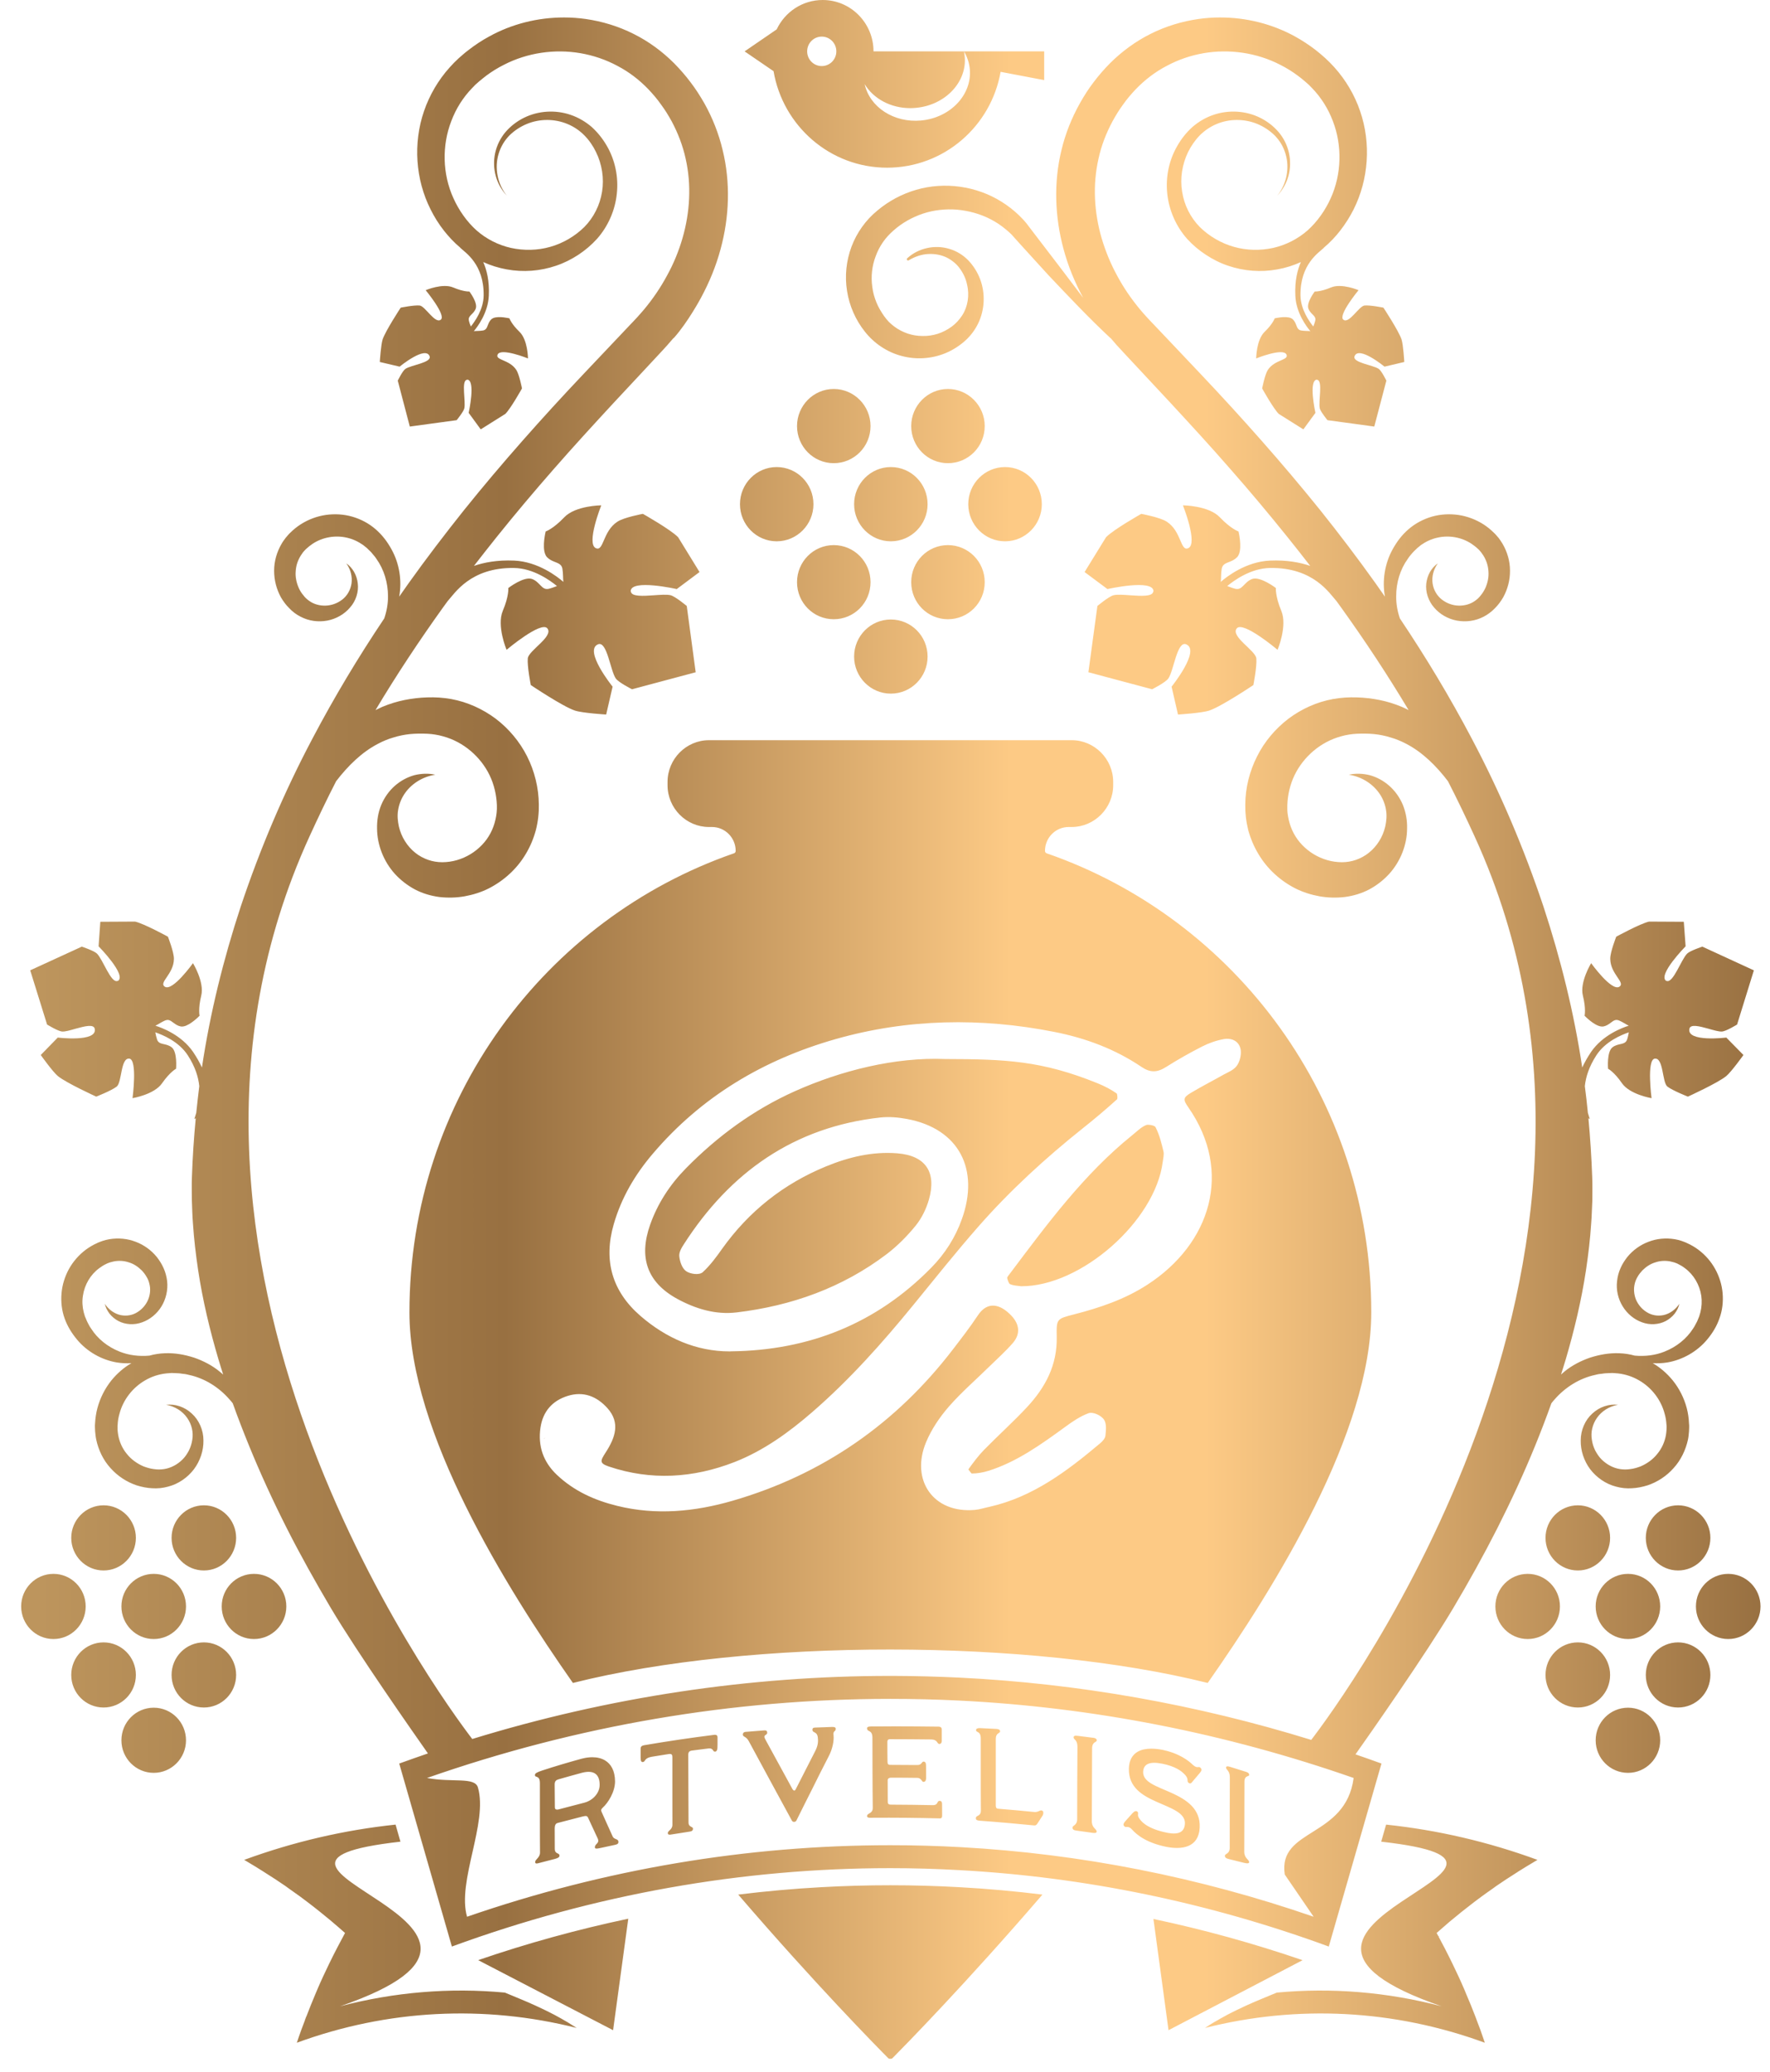 <?xml version="1.0" encoding="UTF-8"?> <svg xmlns="http://www.w3.org/2000/svg" width="47" height="55" viewBox="0 0 47 55" fill="none"><path d="M20.624 0.78L19.772 1.364L20.541 1.89C20.788 3.344 22.043 4.452 23.556 4.452C25.063 4.452 26.315 3.355 26.57 1.907L27.727 2.127V1.364H26.617H25.596C25.681 1.504 25.736 1.663 25.752 1.834C25.815 2.515 25.236 3.126 24.46 3.199C23.735 3.267 23.093 2.843 22.96 2.234C23.191 2.618 23.649 2.871 24.171 2.871C24.221 2.871 24.272 2.868 24.326 2.863C25.102 2.79 25.681 2.179 25.617 1.498C25.613 1.451 25.605 1.407 25.596 1.364H23.195C23.195 0.611 22.591 0 21.846 0C21.305 0 20.841 0.32 20.624 0.78ZM21.433 1.364C21.433 1.148 21.605 0.972 21.82 0.972C22.035 0.972 22.208 1.148 22.208 1.364C22.208 1.579 22.035 1.754 21.82 1.754C21.605 1.754 21.433 1.579 21.433 1.364ZM32.384 0.464C32.197 0.464 32.011 0.478 31.826 0.504C31.386 0.567 30.953 0.698 30.553 0.899C30.154 1.098 29.788 1.367 29.47 1.684C29.311 1.846 29.168 2.011 29.036 2.187C28.901 2.362 28.783 2.55 28.675 2.742C28.459 3.128 28.29 3.547 28.187 3.98C27.974 4.847 28.011 5.763 28.24 6.61C28.361 7.063 28.54 7.496 28.762 7.907L28.137 7.082L27.433 6.162L27.258 5.932C27.198 5.856 27.125 5.783 27.058 5.716C26.915 5.579 26.76 5.458 26.592 5.354C25.927 4.938 25.085 4.819 24.329 5.039C23.952 5.148 23.599 5.336 23.297 5.59C22.991 5.84 22.751 6.175 22.611 6.548C22.471 6.922 22.428 7.331 22.492 7.724C22.553 8.119 22.719 8.495 22.965 8.804C23.211 9.118 23.559 9.351 23.944 9.451C24.327 9.554 24.743 9.527 25.11 9.374C25.292 9.298 25.462 9.191 25.612 9.06C25.762 8.93 25.887 8.767 25.974 8.586C26.149 8.224 26.168 7.791 26.027 7.415C25.957 7.228 25.848 7.055 25.711 6.911C25.57 6.767 25.393 6.66 25.203 6.606C24.822 6.49 24.384 6.587 24.091 6.856C24.079 6.867 24.075 6.886 24.084 6.9C24.093 6.916 24.115 6.92 24.131 6.911L24.135 6.908C24.297 6.811 24.474 6.752 24.647 6.744C24.82 6.734 24.989 6.766 25.135 6.835C25.277 6.907 25.4 7.006 25.488 7.13C25.579 7.255 25.647 7.399 25.677 7.547C25.75 7.838 25.698 8.146 25.548 8.376C25.472 8.49 25.384 8.588 25.276 8.668C25.159 8.754 25.034 8.819 24.901 8.862C24.77 8.903 24.631 8.924 24.495 8.92C24.36 8.92 24.227 8.898 24.1 8.855C23.975 8.812 23.858 8.752 23.753 8.674C23.7 8.635 23.651 8.594 23.605 8.548C23.56 8.502 23.52 8.452 23.476 8.392C23.395 8.275 23.323 8.155 23.27 8.024C23.218 7.894 23.179 7.759 23.163 7.619C23.122 7.342 23.155 7.055 23.255 6.796C23.352 6.532 23.512 6.303 23.731 6.115C23.957 5.915 24.223 5.767 24.509 5.671C24.797 5.575 25.107 5.543 25.412 5.566C25.72 5.595 26.027 5.676 26.309 5.823C26.448 5.896 26.583 5.984 26.706 6.088C26.736 6.115 26.771 6.14 26.796 6.166L26.836 6.203C26.849 6.215 26.863 6.227 26.879 6.247L27.072 6.462C27.331 6.744 27.588 7.032 27.849 7.315C28.38 7.875 28.91 8.438 29.48 8.97L29.484 8.974C29.487 8.976 29.491 8.978 29.494 8.978C29.546 9.039 29.599 9.1 29.652 9.162C29.726 9.243 29.79 9.31 29.859 9.386L30.268 9.824L31.079 10.694C31.616 11.275 32.151 11.856 32.669 12.451C33.19 13.043 33.695 13.646 34.188 14.259C34.392 14.512 34.592 14.767 34.791 15.024C34.523 14.932 34.173 14.864 33.721 14.883C33.087 14.911 32.575 15.308 32.416 15.448C32.428 15.362 32.419 15.23 32.441 15.1C32.441 15.096 32.443 15.092 32.443 15.088C32.451 15.056 32.464 15.028 32.481 15.008C32.56 14.918 32.725 14.924 32.852 14.79C32.872 14.768 32.887 14.743 32.899 14.713C32.984 14.503 32.887 14.11 32.887 14.11C32.887 14.11 32.687 14.044 32.391 13.733C32.093 13.421 31.411 13.416 31.411 13.416C31.411 13.416 31.817 14.436 31.553 14.553C31.34 14.649 31.378 14.108 30.982 13.85C30.807 13.735 30.305 13.642 30.305 13.642C30.305 13.642 29.564 14.06 29.369 14.263L28.8 15.187L29.407 15.639C29.407 15.639 30.625 15.363 30.63 15.697C30.63 15.703 30.622 15.704 30.622 15.71C30.598 15.843 30.297 15.824 30.011 15.804C29.837 15.791 29.668 15.78 29.572 15.802C29.444 15.832 29.14 16.088 29.14 16.088L28.903 17.832L28.9 17.847L30.593 18.299C30.593 18.299 30.951 18.119 31.024 18.012C31.169 17.803 31.255 17.011 31.495 17.105C31.89 17.263 31.11 18.23 31.11 18.23L31.28 18.97C31.28 18.97 31.913 18.931 32.111 18.864C32.431 18.758 33.282 18.187 33.282 18.187C33.282 18.187 33.38 17.688 33.36 17.479C33.34 17.27 32.669 16.898 32.84 16.683C33.007 16.477 33.924 17.252 33.924 17.252C33.924 17.252 34.191 16.617 34.024 16.22C33.859 15.823 33.879 15.611 33.879 15.611C33.879 15.611 33.463 15.292 33.247 15.372C33.029 15.455 32.992 15.68 32.801 15.631C32.724 15.612 32.651 15.583 32.587 15.559C32.768 15.411 33.209 15.086 33.728 15.079C34.883 15.063 35.303 15.756 35.487 15.956C35.529 16.016 35.574 16.075 35.616 16.134C36.249 17.016 36.848 17.922 37.404 18.852C37.346 18.822 37.285 18.794 37.223 18.766C37.033 18.686 36.834 18.625 36.632 18.584C36.431 18.544 36.227 18.52 36.027 18.515C35.928 18.512 35.819 18.512 35.712 18.52C35.607 18.527 35.499 18.54 35.394 18.559C34.969 18.636 34.563 18.819 34.214 19.08C33.87 19.343 33.576 19.687 33.379 20.083C33.181 20.475 33.069 20.916 33.067 21.358C33.067 21.414 33.067 21.468 33.069 21.524C33.075 21.582 33.076 21.64 33.083 21.696C33.096 21.812 33.117 21.925 33.145 22.038C33.206 22.26 33.296 22.475 33.415 22.672C33.648 23.068 33.999 23.384 34.4 23.588C34.603 23.689 34.819 23.756 35.039 23.796C35.15 23.815 35.26 23.827 35.371 23.829C35.484 23.832 35.587 23.828 35.704 23.815C35.934 23.785 36.157 23.719 36.36 23.612C36.562 23.504 36.74 23.363 36.891 23.198C37.19 22.866 37.361 22.428 37.363 21.999C37.37 21.788 37.332 21.567 37.251 21.368C37.168 21.171 37.043 20.996 36.889 20.861C36.737 20.727 36.559 20.631 36.371 20.58C36.185 20.534 35.992 20.528 35.816 20.568C36.175 20.622 36.472 20.827 36.643 21.088C36.728 21.218 36.783 21.363 36.804 21.508C36.828 21.651 36.815 21.794 36.784 21.94C36.719 22.224 36.559 22.471 36.349 22.639C36.139 22.807 35.884 22.891 35.635 22.891C35.096 22.891 34.592 22.575 34.352 22.122C34.292 22.008 34.248 21.888 34.22 21.763C34.207 21.702 34.195 21.64 34.188 21.576C34.184 21.544 34.184 21.511 34.183 21.48V21.379C34.192 21.103 34.255 20.832 34.373 20.584C34.611 20.09 35.067 19.696 35.608 19.549C35.676 19.529 35.744 19.514 35.815 19.503C35.886 19.491 35.953 19.484 36.032 19.48C36.185 19.474 36.339 19.474 36.487 19.489C36.638 19.504 36.784 19.534 36.927 19.579C37.069 19.62 37.209 19.677 37.346 19.75C37.764 19.968 38.131 20.323 38.448 20.739C38.699 21.227 38.935 21.721 39.163 22.22C44.304 33.481 35.578 45.203 34.818 46.192C31.759 45.246 28.628 44.695 25.488 44.539C24.903 44.511 24.316 44.495 23.73 44.493H23.642C19.908 44.493 16.174 45.052 12.54 46.168C11.672 45.033 3.11 33.399 8.212 22.22C8.44 21.721 8.675 21.227 8.926 20.739C9.246 20.323 9.612 19.968 10.031 19.75C10.167 19.677 10.304 19.62 10.448 19.579C10.591 19.534 10.738 19.504 10.888 19.489C11.037 19.474 11.19 19.474 11.343 19.48C11.421 19.484 11.491 19.491 11.56 19.503C11.631 19.514 11.699 19.529 11.767 19.549C12.308 19.696 12.764 20.09 13.002 20.584C13.121 20.832 13.183 21.103 13.194 21.379V21.48C13.191 21.511 13.191 21.544 13.187 21.576C13.181 21.64 13.169 21.702 13.155 21.763C13.128 21.888 13.083 22.008 13.023 22.122C12.784 22.575 12.279 22.891 11.742 22.891C11.491 22.891 11.236 22.807 11.025 22.639C10.816 22.471 10.656 22.224 10.591 21.94C10.56 21.794 10.547 21.651 10.571 21.508C10.594 21.363 10.648 21.218 10.733 21.088C10.903 20.827 11.2 20.622 11.559 20.568C11.382 20.528 11.191 20.534 11.004 20.58C10.818 20.631 10.639 20.727 10.486 20.861C10.332 20.996 10.207 21.171 10.124 21.368C10.041 21.567 10.007 21.788 10.012 21.999C10.015 22.428 10.185 22.866 10.483 23.198C10.633 23.363 10.815 23.504 11.015 23.612C11.217 23.719 11.441 23.785 11.671 23.815C11.788 23.828 11.893 23.832 12.005 23.829C12.114 23.827 12.227 23.815 12.336 23.796C12.556 23.756 12.774 23.689 12.975 23.588C13.376 23.384 13.727 23.068 13.961 22.672C14.08 22.475 14.169 22.26 14.229 22.038C14.258 21.925 14.279 21.812 14.292 21.696C14.299 21.64 14.302 21.582 14.306 21.524C14.308 21.468 14.308 21.414 14.308 21.358C14.304 20.916 14.195 20.475 13.998 20.083C13.799 19.687 13.508 19.343 13.162 19.08C12.813 18.819 12.405 18.636 11.982 18.559C11.876 18.54 11.77 18.527 11.663 18.52C11.557 18.512 11.448 18.512 11.35 18.515C11.147 18.52 10.944 18.544 10.743 18.584C10.543 18.625 10.341 18.686 10.152 18.766C10.091 18.794 10.031 18.822 9.971 18.852C10.527 17.922 11.127 17.016 11.759 16.134C11.802 16.075 11.847 16.016 11.889 15.956C12.073 15.756 12.492 15.063 13.647 15.079C14.165 15.086 14.608 15.411 14.79 15.559C14.724 15.583 14.652 15.612 14.575 15.631C14.384 15.68 14.347 15.455 14.13 15.372C13.912 15.292 13.498 15.611 13.498 15.611C13.498 15.611 13.518 15.823 13.35 16.22C13.184 16.617 13.451 17.252 13.451 17.252C13.451 17.252 14.37 16.477 14.535 16.683C14.706 16.898 14.035 17.27 14.015 17.479C13.996 17.688 14.094 18.187 14.094 18.187C14.094 18.187 14.944 18.758 15.264 18.864C15.461 18.931 16.096 18.97 16.096 18.97L16.267 18.23C16.267 18.23 15.487 17.263 15.882 17.105C16.12 17.011 16.206 17.803 16.351 18.012C16.424 18.119 16.783 18.299 16.783 18.299L18.475 17.847L18.471 17.832L18.236 16.088C18.236 16.088 17.931 15.832 17.804 15.802C17.707 15.78 17.539 15.791 17.363 15.804C17.079 15.824 16.777 15.843 16.753 15.71C16.752 15.704 16.747 15.703 16.747 15.697C16.75 15.363 17.97 15.639 17.97 15.639L18.575 15.187L18.007 14.263C17.812 14.06 17.071 13.642 17.071 13.642C17.071 13.642 16.568 13.735 16.395 13.85C15.999 14.108 16.035 14.649 15.822 14.553C15.559 14.436 15.966 13.416 15.966 13.416C15.966 13.416 15.281 13.421 14.984 13.733C14.688 14.044 14.489 14.11 14.489 14.11C14.489 14.11 14.392 14.503 14.477 14.713C14.488 14.743 14.503 14.768 14.523 14.79C14.651 14.924 14.815 14.918 14.893 15.008C14.911 15.028 14.924 15.055 14.932 15.087C14.934 15.091 14.934 15.096 14.934 15.1C14.956 15.23 14.948 15.362 14.959 15.448C14.8 15.308 14.287 14.911 13.655 14.883C13.203 14.864 12.852 14.932 12.585 15.024C12.786 14.767 12.983 14.512 13.187 14.259C13.679 13.646 14.187 13.043 14.706 12.451C15.226 11.856 15.759 11.275 16.296 10.694L17.108 9.824L17.516 9.386C17.585 9.31 17.651 9.243 17.721 9.162C17.776 9.1 17.828 9.039 17.881 8.978C17.886 8.978 17.888 8.976 17.892 8.974L17.895 8.97C18.27 8.551 18.613 7.907 18.613 7.907C18.835 7.496 19.014 7.063 19.135 6.61C19.366 5.763 19.401 4.847 19.188 3.98C19.085 3.547 18.919 3.128 18.703 2.742C18.592 2.55 18.474 2.362 18.339 2.187C18.208 2.011 18.063 1.846 17.905 1.684C17.588 1.367 17.223 1.098 16.822 0.899C16.422 0.698 15.991 0.567 15.551 0.504C15.366 0.478 15.178 0.464 14.991 0.464H14.972C14.279 0.464 13.588 0.636 12.983 0.972C12.788 1.078 12.605 1.2 12.431 1.336C12.341 1.403 12.261 1.476 12.178 1.548L12.055 1.667L11.94 1.79C11.637 2.127 11.405 2.524 11.259 2.95C10.966 3.803 11.032 4.766 11.434 5.56C11.531 5.758 11.651 5.947 11.787 6.122C11.914 6.283 12.059 6.439 12.223 6.576H12.219C12.355 6.707 12.854 7.01 12.843 7.846C12.838 8.222 12.605 8.539 12.503 8.668C12.484 8.623 12.463 8.57 12.451 8.515C12.416 8.378 12.575 8.35 12.633 8.192C12.691 8.036 12.464 7.739 12.464 7.739C12.464 7.739 12.316 7.751 12.034 7.632C11.754 7.512 11.303 7.704 11.303 7.704C11.303 7.704 11.852 8.367 11.706 8.486C11.553 8.61 11.291 8.126 11.143 8.111C10.993 8.096 10.64 8.168 10.64 8.168C10.64 8.168 10.238 8.78 10.16 9.011C10.114 9.154 10.085 9.61 10.085 9.61L10.611 9.734C10.611 9.734 11.296 9.171 11.407 9.456C11.473 9.628 10.914 9.69 10.764 9.794C10.688 9.847 10.562 10.105 10.562 10.105L10.882 11.325L10.892 11.323L12.126 11.155C12.126 11.155 12.308 10.932 12.329 10.843C12.373 10.658 12.243 10.112 12.395 10.085C12.4 10.084 12.402 10.079 12.403 10.079C12.64 10.083 12.445 10.961 12.445 10.961L12.765 11.399L13.419 10.988C13.562 10.847 13.86 10.313 13.86 10.313C13.86 10.313 13.793 9.954 13.712 9.824C13.53 9.542 13.146 9.567 13.213 9.414C13.296 9.223 14.02 9.516 14.02 9.516C14.02 9.516 14.016 9.023 13.795 8.81C13.575 8.598 13.528 8.452 13.528 8.452C13.528 8.452 13.248 8.383 13.099 8.444C13.08 8.452 13.062 8.464 13.047 8.476C12.952 8.568 12.956 8.688 12.892 8.743C12.877 8.756 12.859 8.767 12.835 8.772C12.834 8.772 12.829 8.772 12.827 8.774C12.735 8.79 12.643 8.784 12.582 8.792C12.679 8.676 12.959 8.308 12.98 7.851C12.999 7.45 12.921 7.16 12.832 6.958C13.032 7.048 13.243 7.114 13.456 7.152C13.893 7.232 14.348 7.198 14.764 7.055C14.972 6.986 15.171 6.886 15.355 6.766C15.537 6.646 15.703 6.506 15.854 6.34C16.149 6.007 16.335 5.578 16.379 5.142C16.427 4.702 16.334 4.254 16.117 3.878C16.008 3.688 15.875 3.52 15.713 3.372C15.548 3.23 15.357 3.119 15.155 3.05C14.748 2.91 14.295 2.939 13.915 3.126C13.727 3.219 13.559 3.347 13.421 3.508C13.287 3.668 13.192 3.86 13.148 4.063C13.104 4.267 13.111 4.478 13.165 4.675C13.219 4.871 13.322 5.05 13.459 5.195C13.206 4.884 13.128 4.455 13.239 4.088C13.293 3.903 13.392 3.735 13.523 3.6C13.655 3.468 13.818 3.362 13.989 3.291C14.335 3.148 14.729 3.151 15.066 3.291C15.235 3.36 15.387 3.463 15.514 3.591C15.639 3.716 15.747 3.872 15.825 4.034C15.987 4.363 16.044 4.735 15.987 5.09C15.931 5.444 15.765 5.774 15.519 6.024C15.27 6.271 14.947 6.46 14.61 6.554C14.271 6.651 13.908 6.656 13.568 6.582C13.228 6.506 12.911 6.343 12.652 6.115C12.398 5.887 12.185 5.584 12.041 5.264C11.747 4.62 11.732 3.863 11.984 3.214C12.105 2.89 12.293 2.591 12.532 2.343L12.621 2.251L12.717 2.166C12.787 2.11 12.854 2.051 12.925 1.999C13.068 1.895 13.217 1.802 13.375 1.723C14 1.399 14.727 1.295 15.412 1.412C15.755 1.471 16.088 1.584 16.393 1.748C16.699 1.907 16.977 2.12 17.218 2.371C17.335 2.495 17.453 2.631 17.555 2.778C17.662 2.92 17.753 3.072 17.839 3.227C18.004 3.538 18.132 3.87 18.207 4.215C18.363 4.904 18.322 5.635 18.123 6.323C18.023 6.667 17.886 7.003 17.711 7.318C17.54 7.636 17.335 7.936 17.103 8.215C17.046 8.284 16.984 8.351 16.924 8.419C16.864 8.486 16.791 8.56 16.724 8.631L16.316 9.062L15.493 9.931C14.944 10.51 14.403 11.101 13.872 11.704C13.341 12.307 12.822 12.919 12.318 13.547C11.815 14.178 11.325 14.819 10.856 15.476C10.77 15.596 10.685 15.719 10.6 15.84C10.675 15.424 10.611 14.971 10.396 14.584C10.286 14.384 10.153 14.206 9.974 14.051C9.796 13.896 9.583 13.783 9.355 13.717C9.127 13.651 8.887 13.638 8.651 13.671C8.415 13.706 8.187 13.791 7.987 13.919C7.884 13.984 7.792 14.06 7.707 14.144C7.663 14.183 7.624 14.235 7.583 14.282C7.546 14.332 7.507 14.383 7.478 14.436C7.351 14.652 7.279 14.9 7.279 15.149C7.278 15.399 7.342 15.644 7.46 15.859C7.523 15.966 7.595 16.064 7.682 16.148C7.762 16.235 7.868 16.315 7.979 16.371C8.199 16.488 8.454 16.52 8.69 16.476C8.926 16.432 9.143 16.307 9.292 16.132C9.451 15.956 9.527 15.713 9.5 15.492C9.488 15.38 9.455 15.276 9.402 15.183C9.348 15.091 9.278 15.012 9.195 14.957C9.314 15.117 9.359 15.316 9.334 15.491C9.307 15.668 9.216 15.82 9.087 15.919C8.956 16.021 8.795 16.075 8.642 16.079C8.486 16.083 8.334 16.04 8.215 15.956C8.154 15.912 8.1 15.866 8.055 15.803C8.003 15.743 7.963 15.676 7.932 15.608C7.872 15.468 7.839 15.318 7.852 15.167C7.86 15.018 7.908 14.873 7.987 14.749C8.006 14.719 8.028 14.69 8.048 14.66C8.076 14.632 8.095 14.603 8.126 14.576C8.183 14.523 8.244 14.474 8.31 14.431C8.57 14.262 8.903 14.203 9.211 14.275C9.366 14.309 9.512 14.378 9.643 14.47L9.739 14.547C9.77 14.576 9.798 14.607 9.831 14.636C9.862 14.664 9.886 14.7 9.915 14.732C9.944 14.764 9.97 14.797 9.994 14.835C10.195 15.115 10.303 15.468 10.303 15.835C10.304 16.031 10.268 16.228 10.203 16.419C9.515 17.444 8.879 18.503 8.302 19.598C7.543 21.031 6.906 22.531 6.391 24.072C5.934 25.462 5.579 26.891 5.362 28.341C5.302 28.211 5.226 28.073 5.127 27.927C4.818 27.477 4.299 27.284 4.126 27.231C4.194 27.2 4.284 27.135 4.387 27.091C4.39 27.091 4.394 27.09 4.396 27.088H4.398C4.424 27.079 4.448 27.075 4.471 27.079C4.572 27.096 4.643 27.219 4.798 27.251C4.82 27.255 4.846 27.255 4.872 27.25C5.06 27.216 5.3 26.966 5.3 26.966C5.3 26.966 5.256 26.79 5.344 26.431C5.432 26.072 5.124 25.571 5.124 25.571C5.124 25.571 4.579 26.334 4.375 26.195C4.207 26.083 4.614 25.863 4.618 25.457C4.62 25.276 4.459 24.868 4.459 24.868C4.459 24.868 3.822 24.519 3.586 24.467L2.664 24.472L2.618 25.123C2.618 25.123 3.371 25.887 3.132 26.042C3.13 26.042 3.127 26.042 3.126 26.042H3.119C2.947 26.111 2.735 25.476 2.574 25.316C2.495 25.239 2.172 25.132 2.172 25.132L0.815 25.755L0.802 25.76L1.25 27.2C1.25 27.2 1.542 27.38 1.652 27.386C1.734 27.391 1.868 27.351 2.008 27.311C2.243 27.247 2.491 27.179 2.516 27.316C2.584 27.675 1.534 27.546 1.534 27.546L1.082 28.009C1.082 28.009 1.398 28.453 1.536 28.568C1.759 28.751 2.555 29.114 2.555 29.114C2.555 29.114 2.959 28.956 3.099 28.847C3.24 28.736 3.2 28.078 3.434 28.105C3.656 28.132 3.519 29.155 3.519 29.155C3.519 29.155 4.098 29.06 4.304 28.758C4.516 28.455 4.675 28.374 4.675 28.374C4.675 28.374 4.715 27.925 4.558 27.804C4.4 27.683 4.222 27.756 4.17 27.596C4.148 27.531 4.135 27.465 4.124 27.407C4.312 27.472 4.747 27.644 4.99 28.022C5.184 28.323 5.267 28.596 5.292 28.835C5.263 29.071 5.235 29.309 5.211 29.546C5.191 29.612 5.171 29.67 5.16 29.71L5.198 29.687C5.148 30.207 5.114 30.727 5.096 31.253C5.088 31.459 5.094 31.666 5.095 31.874C5.103 32.08 5.107 32.285 5.124 32.489C5.151 32.9 5.2 33.308 5.26 33.714C5.382 34.523 5.572 35.318 5.803 36.096C5.842 36.23 5.884 36.361 5.926 36.492C5.895 36.464 5.863 36.438 5.828 36.41C5.63 36.248 5.398 36.128 5.152 36.043C4.903 35.964 4.65 35.916 4.376 35.927C4.239 35.932 4.103 35.952 3.968 35.99C3.691 36.015 3.419 35.981 3.175 35.883C2.86 35.758 2.59 35.543 2.419 35.271C2.395 35.237 2.372 35.203 2.356 35.168C2.339 35.131 2.316 35.098 2.302 35.06C2.287 35.023 2.274 34.987 2.256 34.951L2.224 34.843C2.187 34.696 2.178 34.545 2.202 34.399C2.244 34.107 2.404 33.837 2.636 33.668C2.694 33.624 2.755 33.586 2.822 33.555C2.854 33.536 2.884 33.531 2.916 33.516C2.948 33.508 2.98 33.498 3.014 33.491C3.144 33.464 3.283 33.469 3.414 33.512C3.546 33.55 3.664 33.628 3.763 33.727C3.811 33.776 3.856 33.834 3.89 33.896C3.93 33.959 3.952 34.017 3.967 34.086C4.002 34.218 3.99 34.363 3.936 34.498C3.882 34.63 3.784 34.752 3.652 34.834C3.526 34.916 3.364 34.948 3.202 34.914C3.042 34.879 2.886 34.772 2.783 34.614C2.803 34.707 2.847 34.796 2.908 34.876C2.971 34.955 3.051 35.022 3.143 35.071C3.327 35.169 3.567 35.184 3.776 35.105C3.982 35.032 4.166 34.882 4.287 34.685C4.406 34.491 4.464 34.249 4.438 34.012C4.424 33.895 4.392 33.772 4.344 33.668C4.299 33.563 4.235 33.464 4.164 33.372C4.018 33.192 3.823 33.05 3.603 32.968C3.384 32.882 3.14 32.861 2.907 32.899C2.848 32.908 2.791 32.924 2.734 32.941C2.68 32.962 2.62 32.98 2.571 33.006C2.468 33.052 2.37 33.111 2.278 33.178C2.096 33.315 1.942 33.49 1.831 33.69C1.723 33.888 1.652 34.11 1.634 34.336C1.614 34.562 1.64 34.791 1.716 35.003C1.792 35.216 1.906 35.395 2.042 35.56C2.314 35.888 2.7 36.103 3.1 36.171C3.23 36.192 3.362 36.199 3.49 36.19C3.288 36.307 3.108 36.464 2.959 36.647C2.787 36.861 2.659 37.114 2.587 37.382C2.551 37.515 2.531 37.654 2.524 37.791C2.516 37.859 2.524 37.934 2.526 38.003C2.534 38.075 2.539 38.147 2.555 38.218C2.614 38.498 2.743 38.766 2.934 38.975C3.122 39.187 3.366 39.347 3.631 39.435C3.764 39.476 3.902 39.505 4.04 39.511C4.176 39.522 4.326 39.506 4.462 39.468C4.739 39.398 4.982 39.226 5.15 39.006C5.316 38.783 5.407 38.51 5.402 38.24C5.402 37.965 5.284 37.699 5.092 37.527C4.998 37.439 4.886 37.373 4.77 37.334C4.651 37.295 4.53 37.282 4.411 37.296C4.644 37.335 4.846 37.465 4.968 37.64C5.092 37.815 5.139 38.026 5.106 38.223C5.092 38.324 5.059 38.422 5.016 38.51C4.971 38.597 4.915 38.679 4.847 38.747C4.711 38.882 4.539 38.974 4.358 39.002C4.267 39.016 4.18 39.017 4.084 39.002C3.99 38.991 3.898 38.963 3.81 38.93C3.639 38.856 3.482 38.744 3.367 38.598C3.248 38.455 3.172 38.282 3.139 38.102C3.13 38.056 3.127 38.01 3.122 37.964C3.124 37.917 3.116 37.875 3.124 37.825C3.128 37.728 3.144 37.631 3.171 37.539C3.267 37.164 3.523 36.835 3.86 36.643C4.027 36.545 4.218 36.484 4.414 36.462L4.563 36.451L4.716 36.458C4.768 36.458 4.818 36.469 4.87 36.475C4.922 36.477 4.972 36.491 5.023 36.503C5.43 36.591 5.808 36.824 6.095 37.154C6.126 37.186 6.152 37.22 6.18 37.255C6.316 37.636 6.462 38.011 6.614 38.384C6.919 39.131 7.256 39.863 7.619 40.58C7.983 41.298 8.376 41.998 8.783 42.688C9.496 43.888 10.988 46.017 11.363 46.551C11.108 46.639 10.855 46.728 10.601 46.82C11.067 48.439 11.534 50.059 11.999 51.678C15.783 50.291 19.711 49.597 23.642 49.597C24.258 49.597 24.873 49.615 25.488 49.65C28.799 49.832 32.093 50.508 35.284 51.678C35.751 50.059 36.216 48.439 36.683 46.82C36.453 46.736 36.223 46.655 35.993 46.576C36.337 46.09 37.868 43.908 38.592 42.688C39.002 41.998 39.391 41.298 39.756 40.58C40.119 39.863 40.458 39.131 40.763 38.384C40.915 38.011 41.059 37.636 41.195 37.255C41.223 37.22 41.249 37.186 41.279 37.154C41.567 36.824 41.947 36.591 42.353 36.503C42.403 36.491 42.453 36.477 42.505 36.475C42.557 36.469 42.607 36.458 42.657 36.458L42.813 36.451L42.963 36.462C43.157 36.484 43.347 36.545 43.516 36.643C43.855 36.835 44.108 37.164 44.204 37.539C44.231 37.631 44.245 37.728 44.251 37.825C44.259 37.875 44.252 37.917 44.252 37.964C44.248 38.01 44.245 38.056 44.236 38.102C44.204 38.282 44.127 38.455 44.008 38.598C43.894 38.744 43.737 38.856 43.566 38.93C43.479 38.963 43.387 38.991 43.292 39.002C43.196 39.017 43.109 39.016 43.017 39.002C42.836 38.974 42.666 38.882 42.528 38.747C42.46 38.679 42.406 38.597 42.359 38.51C42.316 38.422 42.283 38.324 42.27 38.223C42.236 38.026 42.283 37.815 42.407 37.64C42.529 37.465 42.731 37.335 42.964 37.296C42.847 37.282 42.725 37.295 42.607 37.334C42.488 37.373 42.379 37.439 42.283 37.527C42.091 37.699 41.974 37.965 41.974 38.24C41.969 38.51 42.059 38.783 42.225 39.006C42.394 39.226 42.638 39.398 42.913 39.468C43.05 39.506 43.199 39.522 43.335 39.511C43.472 39.505 43.611 39.476 43.745 39.435C44.011 39.347 44.254 39.187 44.441 38.975C44.632 38.766 44.761 38.498 44.822 38.218C44.837 38.147 44.843 38.075 44.849 38.003C44.851 37.934 44.859 37.859 44.849 37.791C44.844 37.654 44.824 37.515 44.789 37.382C44.718 37.114 44.59 36.861 44.417 36.647C44.267 36.464 44.087 36.307 43.886 36.19C44.014 36.199 44.144 36.192 44.275 36.171C44.673 36.103 45.062 35.888 45.334 35.56C45.471 35.395 45.583 35.216 45.657 35.003C45.735 34.791 45.761 34.562 45.742 34.336C45.723 34.11 45.654 33.888 45.544 33.69C45.434 33.49 45.28 33.315 45.097 33.178C45.007 33.111 44.908 33.052 44.804 33.006C44.755 32.98 44.695 32.962 44.642 32.941C44.584 32.924 44.527 32.908 44.468 32.899C44.235 32.861 43.991 32.882 43.773 32.968C43.553 33.05 43.358 33.192 43.211 33.372C43.14 33.464 43.075 33.563 43.031 33.668C42.983 33.772 42.951 33.895 42.939 34.012C42.91 34.249 42.969 34.491 43.09 34.685C43.211 34.882 43.395 35.032 43.6 35.105C43.807 35.184 44.047 35.169 44.233 35.071C44.324 35.022 44.406 34.955 44.468 34.876C44.528 34.796 44.574 34.707 44.593 34.614C44.489 34.772 44.335 34.879 44.173 34.914C44.011 34.948 43.851 34.916 43.724 34.834C43.591 34.752 43.495 34.63 43.439 34.498C43.387 34.363 43.375 34.218 43.407 34.086C43.423 34.017 43.447 33.959 43.484 33.896C43.519 33.834 43.566 33.776 43.612 33.727C43.711 33.628 43.83 33.55 43.962 33.512C44.092 33.469 44.231 33.464 44.361 33.491C44.395 33.498 44.427 33.508 44.459 33.516C44.491 33.531 44.523 33.536 44.555 33.555C44.62 33.586 44.683 33.624 44.74 33.668C44.971 33.837 45.131 34.107 45.175 34.399C45.196 34.545 45.188 34.696 45.151 34.843L45.119 34.951C45.103 34.987 45.088 35.023 45.074 35.06C45.06 35.098 45.036 35.131 45.019 35.168C45.003 35.203 44.981 35.237 44.958 35.271C44.785 35.543 44.517 35.758 44.2 35.883C43.958 35.981 43.685 36.015 43.407 35.99C43.273 35.952 43.136 35.932 43 35.927C42.727 35.916 42.474 35.964 42.223 36.043C41.977 36.128 41.744 36.248 41.545 36.41C41.512 36.438 41.481 36.464 41.451 36.492C41.491 36.361 41.535 36.23 41.574 36.096C41.803 35.318 41.993 34.523 42.115 33.714C42.175 33.308 42.225 32.9 42.251 32.489C42.268 32.285 42.271 32.08 42.282 31.874C42.283 31.666 42.287 31.459 42.279 31.253C42.26 30.727 42.227 30.207 42.178 29.687L42.215 29.71C42.204 29.67 42.185 29.612 42.164 29.546C42.14 29.309 42.115 29.071 42.083 28.835C42.108 28.596 42.192 28.323 42.386 28.022C42.628 27.644 43.063 27.472 43.251 27.407C43.24 27.465 43.228 27.531 43.206 27.596C43.152 27.756 42.976 27.683 42.818 27.804C42.66 27.925 42.7 28.374 42.7 28.374C42.7 28.374 42.861 28.455 43.069 28.758C43.279 29.06 43.855 29.155 43.855 29.155C43.855 29.155 43.719 28.132 43.941 28.105C44.175 28.078 44.135 28.736 44.275 28.847C44.417 28.956 44.82 29.114 44.82 29.114C44.82 29.114 45.617 28.751 45.839 28.568C45.977 28.453 46.295 28.009 46.295 28.009L45.84 27.546C45.84 27.546 44.791 27.675 44.859 27.316C44.884 27.179 45.132 27.247 45.365 27.311C45.507 27.351 45.643 27.391 45.723 27.386C45.835 27.38 46.126 27.2 46.126 27.2L46.572 25.76L46.56 25.756L45.204 25.132C45.204 25.132 44.879 25.239 44.801 25.316C44.64 25.476 44.428 26.111 44.255 26.042H44.249C44.247 26.042 44.244 26.042 44.244 26.042C44.007 25.887 44.759 25.123 44.759 25.123L44.711 24.472L43.789 24.467C43.555 24.519 42.917 24.868 42.917 24.868C42.917 24.868 42.755 25.276 42.758 25.457C42.763 25.863 43.167 26.083 43.002 26.195C42.797 26.334 42.251 25.571 42.251 25.571C42.251 25.571 41.943 26.072 42.031 26.431C42.12 26.79 42.076 26.966 42.076 26.966C42.076 26.966 42.313 27.216 42.504 27.25C42.529 27.255 42.555 27.255 42.579 27.251C42.732 27.219 42.804 27.096 42.904 27.079C42.928 27.075 42.951 27.079 42.979 27.088C42.981 27.09 42.986 27.091 42.988 27.091C43.092 27.135 43.183 27.2 43.249 27.231C43.076 27.284 42.559 27.477 42.249 27.927C42.151 28.073 42.074 28.211 42.014 28.341C41.797 26.891 41.443 25.462 40.986 24.072C40.471 22.531 39.834 21.031 39.075 19.598C38.498 18.503 37.86 17.444 37.172 16.419C37.107 16.228 37.072 16.031 37.074 15.835C37.072 15.468 37.18 15.115 37.383 14.835C37.407 14.797 37.432 14.764 37.46 14.732C37.489 14.7 37.514 14.664 37.545 14.636C37.578 14.607 37.607 14.576 37.638 14.547L37.732 14.47C37.863 14.378 38.011 14.309 38.166 14.275C38.474 14.203 38.804 14.262 39.066 14.431C39.131 14.474 39.194 14.523 39.249 14.576C39.282 14.603 39.3 14.632 39.327 14.66C39.347 14.69 39.37 14.719 39.389 14.749C39.467 14.873 39.515 15.018 39.523 15.167C39.536 15.318 39.504 15.468 39.444 15.608C39.411 15.676 39.372 15.743 39.322 15.803C39.275 15.866 39.223 15.912 39.161 15.956C39.041 16.04 38.889 16.083 38.733 16.079C38.579 16.075 38.419 16.021 38.289 15.919C38.16 15.82 38.067 15.668 38.041 15.491C38.015 15.316 38.062 15.117 38.18 14.957C38.096 15.012 38.027 15.091 37.972 15.183C37.92 15.276 37.887 15.38 37.873 15.492C37.848 15.713 37.927 15.956 38.083 16.132C38.232 16.307 38.448 16.432 38.685 16.476C38.922 16.52 39.176 16.488 39.399 16.371C39.507 16.315 39.612 16.235 39.695 16.148C39.78 16.064 39.852 15.966 39.915 15.859C40.033 15.644 40.099 15.399 40.096 15.149C40.097 14.9 40.024 14.652 39.898 14.436C39.867 14.383 39.83 14.332 39.794 14.282C39.751 14.235 39.714 14.183 39.668 14.144C39.583 14.06 39.491 13.984 39.389 13.919C39.187 13.791 38.959 13.706 38.725 13.671C38.489 13.638 38.248 13.651 38.019 13.717C37.794 13.783 37.579 13.896 37.401 14.051C37.221 14.206 37.09 14.384 36.979 14.584C36.766 14.971 36.7 15.424 36.775 15.84C36.691 15.719 36.605 15.596 36.519 15.476C36.051 14.819 35.563 14.178 35.059 13.547C34.553 12.919 34.035 12.307 33.503 11.704C32.972 11.101 32.431 10.51 31.883 9.931L31.06 9.062L30.651 8.631C30.584 8.56 30.511 8.486 30.451 8.419C30.39 8.351 30.329 8.284 30.272 8.215C30.04 7.936 29.834 7.636 29.664 7.318C29.491 7.003 29.354 6.667 29.252 6.323C29.052 5.635 29.012 4.904 29.169 4.215C29.243 3.87 29.372 3.538 29.538 3.227C29.623 3.072 29.715 2.92 29.82 2.778C29.922 2.631 30.04 2.495 30.157 2.371C30.399 2.12 30.676 1.907 30.983 1.748C31.287 1.584 31.62 1.471 31.962 1.412C32.648 1.295 33.376 1.399 34 1.723C34.157 1.802 34.307 1.895 34.448 1.999C34.522 2.051 34.591 2.11 34.657 2.166L34.754 2.251L34.844 2.343C35.083 2.591 35.27 2.89 35.392 3.214C35.643 3.863 35.627 4.62 35.335 5.264C35.191 5.584 34.977 5.887 34.723 6.115C34.464 6.343 34.145 6.506 33.807 6.582C33.467 6.656 33.105 6.651 32.767 6.554C32.429 6.46 32.105 6.271 31.856 6.024C31.611 5.774 31.444 5.444 31.39 5.09C31.331 4.735 31.39 4.363 31.549 4.034C31.63 3.872 31.738 3.716 31.861 3.591C31.989 3.463 32.143 3.36 32.309 3.291C32.645 3.151 33.041 3.148 33.387 3.291C33.557 3.362 33.72 3.468 33.852 3.6C33.984 3.735 34.083 3.903 34.136 4.088C34.248 4.455 34.168 4.884 33.917 5.195C34.053 5.05 34.157 4.871 34.212 4.675C34.266 4.478 34.271 4.267 34.227 4.063C34.183 3.86 34.088 3.668 33.953 3.508C33.816 3.347 33.648 3.219 33.46 3.126C33.083 2.939 32.627 2.91 32.22 3.05C32.017 3.119 31.827 3.23 31.663 3.372C31.499 3.52 31.367 3.688 31.259 3.878C31.041 4.254 30.948 4.702 30.995 5.142C31.04 5.578 31.226 6.007 31.521 6.34C31.672 6.506 31.839 6.646 32.023 6.766C32.206 6.886 32.403 6.986 32.611 7.055C33.028 7.198 33.481 7.232 33.919 7.152C34.133 7.114 34.344 7.048 34.543 6.958C34.455 7.16 34.377 7.45 34.396 7.851C34.415 8.308 34.697 8.676 34.795 8.792C34.735 8.784 34.639 8.79 34.548 8.774C34.545 8.772 34.543 8.772 34.54 8.772C34.516 8.767 34.496 8.756 34.483 8.743C34.419 8.688 34.423 8.568 34.328 8.476C34.313 8.464 34.296 8.452 34.275 8.444C34.127 8.383 33.847 8.452 33.847 8.452C33.847 8.452 33.8 8.598 33.58 8.81C33.359 9.023 33.356 9.516 33.356 9.516C33.356 9.516 34.078 9.223 34.161 9.414C34.23 9.567 33.846 9.542 33.664 9.824C33.583 9.954 33.515 10.313 33.515 10.313C33.515 10.313 33.812 10.847 33.955 10.988L34.609 11.399L34.929 10.961C34.929 10.961 34.735 10.083 34.972 10.079C34.974 10.079 34.976 10.084 34.979 10.085C35.132 10.112 35.003 10.658 35.045 10.843C35.067 10.932 35.249 11.155 35.249 11.155L36.483 11.323L36.492 11.325L36.813 10.105C36.813 10.105 36.687 9.847 36.611 9.794C36.462 9.69 35.901 9.628 35.969 9.456C36.079 9.171 36.764 9.734 36.764 9.734L37.289 9.61C37.289 9.61 37.263 9.154 37.216 9.011C37.138 8.78 36.735 8.168 36.735 8.168C36.735 8.168 36.382 8.096 36.233 8.111C36.084 8.126 35.822 8.61 35.669 8.486C35.526 8.367 36.074 7.704 36.074 7.704C36.074 7.704 35.623 7.512 35.342 7.632C35.059 7.751 34.911 7.739 34.911 7.739C34.911 7.739 34.684 8.036 34.742 8.192C34.799 8.35 34.959 8.378 34.924 8.515C34.912 8.57 34.889 8.623 34.873 8.668C34.77 8.539 34.539 8.222 34.532 7.846C34.522 7.01 35.02 6.707 35.157 6.576H35.152C35.316 6.439 35.463 6.283 35.588 6.122C35.723 5.947 35.844 5.758 35.943 5.56C36.342 4.766 36.41 3.803 36.116 2.95C35.971 2.524 35.737 2.127 35.435 1.79L35.319 1.667L35.196 1.548C35.115 1.476 35.032 1.403 34.946 1.336C34.77 1.2 34.586 1.078 34.394 0.972C33.787 0.636 33.096 0.464 32.403 0.464H32.384ZM12.691 47.456C12.608 47.168 12.015 47.33 11.339 47.203C15.327 45.808 19.463 45.103 23.642 45.103C24.238 45.103 24.849 45.117 25.459 45.147C29.019 45.323 32.544 46.015 35.944 47.203C35.732 48.806 33.927 48.529 34.115 49.766L34.882 50.887C31.844 49.837 28.698 49.216 25.521 49.04C24.898 49.005 24.265 48.988 23.642 48.988C19.826 48.988 16.046 49.628 12.402 50.887C12.13 49.947 12.963 48.396 12.691 47.456ZM24.196 11.312C24.196 11.857 24.632 12.297 25.171 12.297C25.711 12.297 26.148 11.857 26.148 11.312C26.148 10.771 25.711 10.327 25.171 10.327C24.632 10.327 24.196 10.771 24.196 11.312ZM21.164 11.312C21.164 11.857 21.6 12.297 22.139 12.297C22.679 12.297 23.116 11.857 23.116 11.312C23.116 10.771 22.679 10.327 22.139 10.327C21.6 10.327 21.164 10.771 21.164 11.312ZM25.711 13.386C25.711 13.928 26.149 14.371 26.688 14.371C27.226 14.371 27.664 13.928 27.664 13.386C27.664 12.841 27.226 12.4 26.688 12.4C26.149 12.4 25.711 12.841 25.711 13.386ZM22.68 13.386C22.68 13.928 23.117 14.371 23.655 14.371C24.195 14.371 24.631 13.928 24.631 13.386C24.631 12.841 24.195 12.4 23.655 12.4C23.117 12.4 22.68 12.841 22.68 13.386ZM19.649 13.386C19.649 13.928 20.085 14.371 20.624 14.371C21.163 14.371 21.6 13.928 21.6 13.386C21.6 12.841 21.163 12.4 20.624 12.4C20.085 12.4 19.649 12.841 19.649 13.386ZM24.196 15.456C24.196 16.002 24.632 16.44 25.171 16.44C25.711 16.44 26.148 16.002 26.148 15.456C26.148 14.912 25.711 14.472 25.171 14.472C24.632 14.472 24.196 14.912 24.196 15.456ZM21.164 15.456C21.164 16.002 21.6 16.44 22.139 16.44C22.679 16.44 23.116 16.002 23.116 15.456C23.116 14.912 22.679 14.472 22.139 14.472C21.6 14.472 21.164 14.912 21.164 15.456ZM22.68 17.431C22.68 17.974 23.117 18.415 23.655 18.415C24.195 18.415 24.631 17.974 24.631 17.431C24.631 16.887 24.195 16.447 23.655 16.447C23.117 16.447 22.68 16.887 22.68 17.431ZM23.642 19.651H18.827C18.221 19.651 17.726 20.149 17.726 20.76V20.847C17.726 21.456 18.221 21.956 18.827 21.956H18.907C19.253 21.956 19.535 22.241 19.535 22.591C19.535 22.619 19.519 22.644 19.491 22.654C14.476 24.391 10.872 29.192 10.872 34.842C10.872 38.023 13.424 42.127 15.213 44.68C19.927 43.492 27.355 43.502 32.069 44.68C33.859 42.127 36.412 38.023 36.412 34.842C36.412 29.192 32.808 24.391 27.792 22.654C27.765 22.644 27.748 22.619 27.748 22.591C27.748 22.241 28.029 21.956 28.376 21.956H28.457C29.061 21.956 29.559 21.456 29.559 20.847V20.76C29.559 20.149 29.061 19.651 28.457 19.651H23.642ZM17.012 34.941C16.252 34.285 16.019 33.464 16.297 32.502C16.5 31.799 16.859 31.189 17.329 30.636C18.625 29.11 20.275 28.132 22.188 27.587C24.098 27.043 26.055 27.012 27.997 27.396C28.824 27.559 29.611 27.851 30.312 28.326C30.544 28.482 30.73 28.476 30.964 28.327C31.273 28.131 31.593 27.951 31.92 27.784C32.1 27.692 32.296 27.623 32.495 27.587C32.714 27.548 32.917 27.647 32.947 27.884C32.962 28.019 32.92 28.19 32.839 28.299C32.752 28.414 32.609 28.465 32.488 28.532C32.199 28.695 31.903 28.846 31.619 29.016C31.408 29.142 31.416 29.199 31.555 29.399C32.745 31.107 32.147 33.019 30.467 34.107C29.869 34.495 29.209 34.718 28.524 34.894C28.055 35.016 28.051 35.008 28.06 35.5C28.073 36.24 27.763 36.83 27.27 37.359C26.905 37.751 26.506 38.108 26.131 38.491C25.972 38.655 25.835 38.84 25.713 39.012C25.724 39.02 25.783 39.108 25.802 39.12C25.948 39.12 26.105 39.093 26.252 39.047C27.012 38.807 27.657 38.338 28.295 37.875C28.483 37.736 28.683 37.602 28.901 37.52C29.028 37.474 29.241 37.581 29.314 37.687C29.391 37.8 29.366 37.979 29.354 38.109C29.347 38.191 29.275 38.264 29.215 38.316C28.336 39.057 27.425 39.743 26.282 40.002C26.149 40.029 26.021 40.074 25.886 40.086C24.784 40.184 24.171 39.296 24.591 38.288C24.733 37.946 24.952 37.624 25.195 37.344C25.526 36.965 25.908 36.636 26.267 36.283C26.479 36.075 26.704 35.876 26.899 35.65C27.105 35.407 27.067 35.151 26.854 34.927C26.563 34.621 26.224 34.531 25.965 34.923C25.76 35.233 25.532 35.526 25.307 35.82C23.794 37.795 21.844 39.15 19.453 39.843C18.443 40.135 17.422 40.233 16.391 39.979C15.788 39.831 15.243 39.586 14.787 39.155C14.428 38.815 14.28 38.395 14.351 37.904C14.415 37.475 14.663 37.187 15.076 37.059C15.489 36.93 15.845 37.068 16.128 37.383C16.477 37.771 16.339 38.166 16.081 38.564C15.941 38.782 15.909 38.846 16.167 38.934C17.288 39.312 18.408 39.243 19.506 38.815C20.279 38.512 20.947 38.028 21.571 37.487C22.555 36.634 23.424 35.66 24.247 34.652C24.819 33.952 25.383 33.243 25.98 32.563C26.822 31.604 27.763 30.743 28.758 29.95C29.071 29.702 29.375 29.444 29.666 29.181C29.677 29.156 29.669 29.053 29.655 29.032C29.502 28.924 29.328 28.834 29.151 28.762C27.666 28.159 26.706 28.119 25.104 28.116C23.763 28.06 22.319 28.427 21.103 28.972C20.007 29.464 19.048 30.167 18.209 31.023C17.788 31.452 17.462 31.951 17.262 32.519C16.96 33.377 17.176 34.041 17.983 34.483C18.471 34.748 19.002 34.91 19.56 34.843C21.02 34.668 22.368 34.188 23.547 33.294C23.832 33.076 24.091 32.815 24.317 32.536C24.476 32.339 24.596 32.092 24.666 31.848C24.873 31.123 24.583 30.68 23.827 30.619C23.168 30.566 22.534 30.719 21.93 30.968C20.803 31.432 19.886 32.159 19.177 33.151C19.023 33.37 18.86 33.591 18.663 33.773C18.563 33.864 18.32 33.82 18.219 33.748C18.107 33.668 18.053 33.49 18.038 33.359C18.024 33.248 18.098 33.128 18.155 33.039C19.386 31.12 21.088 29.92 23.376 29.668C23.611 29.643 23.852 29.664 24.083 29.707C25.476 29.967 26.011 31.053 25.543 32.361C25.369 32.852 25.092 33.287 24.727 33.657C23.272 35.14 21.482 35.852 19.416 35.876C19.403 35.878 19.39 35.878 19.376 35.878C18.483 35.878 17.686 35.522 17.012 34.941ZM30.44 29.867C30.303 29.918 30.174 30.052 30.059 30.143C28.78 31.174 27.803 32.502 26.824 33.803C26.808 33.824 26.744 33.901 26.744 33.925C26.751 33.963 26.783 34.076 26.82 34.092C26.922 34.136 27.014 34.132 27.113 34.148C28.698 34.159 30.674 32.422 30.875 30.847C30.886 30.765 30.913 30.651 30.895 30.571C30.843 30.354 30.787 30.124 30.683 29.924C30.664 29.887 30.556 29.861 30.487 29.861C30.467 29.861 30.451 29.863 30.44 29.867ZM14.447 38.185C14.445 38.187 14.444 38.19 14.443 38.191L14.48 38.178L14.447 38.185ZM43.702 40.828C43.702 41.306 44.086 41.694 44.559 41.694C45.032 41.694 45.417 41.306 45.417 40.828C45.417 40.352 45.032 39.964 44.559 39.964C44.086 39.964 43.702 40.352 43.702 40.828ZM41.039 40.828C41.039 41.306 41.423 41.694 41.898 41.694C42.37 41.694 42.754 41.306 42.754 40.828C42.754 40.352 42.37 39.964 41.898 39.964C41.423 39.964 41.039 40.352 41.039 40.828ZM4.556 40.828C4.556 41.306 4.94 41.694 5.414 41.694C5.887 41.694 6.27 41.306 6.27 40.828C6.27 40.352 5.887 39.964 5.414 39.964C4.94 39.964 4.556 40.352 4.556 40.828ZM1.892 40.828C1.892 41.306 2.276 41.694 2.75 41.694C3.223 41.694 3.608 41.306 3.608 40.828C3.608 40.352 3.223 39.964 2.75 39.964C2.276 39.964 1.892 40.352 1.892 40.828ZM45.033 42.648C45.033 43.126 45.417 43.514 45.891 43.514C46.364 43.514 46.748 43.126 46.748 42.648C46.748 42.171 46.364 41.784 45.891 41.784C45.417 41.784 45.033 42.171 45.033 42.648ZM42.371 42.648C42.371 43.126 42.755 43.514 43.23 43.514C43.702 43.514 44.084 43.126 44.084 42.648C44.084 42.171 43.702 41.784 43.23 41.784C42.755 41.784 42.371 42.171 42.371 42.648ZM39.708 42.648C39.708 43.126 40.091 43.514 40.566 43.514C41.039 43.514 41.422 43.126 41.422 42.648C41.422 42.171 41.039 41.784 40.566 41.784C40.091 41.784 39.708 42.171 39.708 42.648ZM5.887 42.648C5.887 43.126 6.27 43.514 6.744 43.514C7.218 43.514 7.603 43.126 7.603 42.648C7.603 42.171 7.218 41.784 6.744 41.784C6.27 41.784 5.887 42.171 5.887 42.648ZM3.224 42.648C3.224 43.126 3.608 43.514 4.082 43.514C4.554 43.514 4.939 43.126 4.939 42.648C4.939 42.171 4.554 41.784 4.082 41.784C3.608 41.784 3.224 42.171 3.224 42.648ZM0.562 42.648C0.562 43.126 0.946 43.514 1.419 43.514C1.892 43.514 2.275 43.126 2.275 42.648C2.275 42.171 1.892 41.784 1.419 41.784C0.946 41.784 0.562 42.171 0.562 42.648ZM43.702 44.468C43.702 44.947 44.086 45.332 44.559 45.332C45.032 45.332 45.417 44.947 45.417 44.468C45.417 43.99 45.032 43.603 44.559 43.603C44.086 43.603 43.702 43.99 43.702 44.468ZM41.039 44.468C41.039 44.947 41.423 45.332 41.898 45.332C42.37 45.332 42.754 44.947 42.754 44.468C42.754 43.99 42.37 43.603 41.898 43.603C41.423 43.603 41.039 43.99 41.039 44.468ZM4.556 44.468C4.556 44.947 4.94 45.332 5.414 45.332C5.887 45.332 6.27 44.947 6.27 44.468C6.27 43.99 5.887 43.603 5.414 43.603C4.94 43.603 4.556 43.99 4.556 44.468ZM1.892 44.468C1.892 44.947 2.276 45.332 2.75 45.332C3.223 45.332 3.608 44.947 3.608 44.468C3.608 43.99 3.223 43.603 2.75 43.603C2.276 43.603 1.892 43.99 1.892 44.468ZM42.371 46.203C42.371 46.679 42.755 47.067 43.23 47.067C43.702 47.067 44.084 46.679 44.084 46.203C44.084 45.724 43.702 45.337 43.23 45.337C42.755 45.337 42.371 45.724 42.371 46.203ZM3.224 46.203C3.224 46.679 3.608 47.067 4.082 47.067C4.554 47.067 4.939 46.679 4.939 46.203C4.939 45.724 4.554 45.337 4.082 45.337C3.608 45.337 3.224 45.724 3.224 46.203ZM23.247 45.835C23.23 45.835 23.212 45.835 23.195 45.834C23.105 45.834 23.023 45.832 23.023 45.882C23.024 45.996 23.163 45.907 23.166 46.133C23.166 46.443 23.168 46.754 23.168 47.064C23.168 47.373 23.172 47.684 23.175 47.995C23.176 48.161 23.023 48.126 23.023 48.218C23.023 48.271 23.127 48.259 23.159 48.259C23.758 48.255 24.358 48.26 24.957 48.276C24.999 48.278 25.017 48.254 25.017 48.206C25.016 48.115 25.016 48.024 25.016 47.935C25.016 47.868 25.016 47.812 24.953 47.811C24.91 47.809 24.904 47.839 24.887 47.868C24.869 47.899 24.841 47.928 24.753 47.924C24.393 47.917 24.035 47.912 23.677 47.911C23.611 47.911 23.573 47.908 23.573 47.828C23.571 47.645 23.571 47.462 23.571 47.278C23.567 47.223 23.6 47.195 23.668 47.195C23.898 47.196 24.128 47.196 24.36 47.2C24.411 47.2 24.439 47.227 24.462 47.252C24.484 47.279 24.497 47.306 24.517 47.306C24.567 47.307 24.592 47.279 24.592 47.181C24.59 47.088 24.59 46.995 24.59 46.901C24.59 46.824 24.585 46.77 24.523 46.768C24.474 46.768 24.474 46.862 24.358 46.859C24.122 46.856 23.884 46.855 23.647 46.855C23.581 46.855 23.566 46.835 23.566 46.759C23.563 46.587 23.563 46.415 23.563 46.243C23.563 46.195 23.587 46.173 23.63 46.173C23.992 46.173 24.355 46.176 24.718 46.18C24.815 46.181 24.855 46.211 24.878 46.242C24.9 46.27 24.908 46.299 24.944 46.3C25.011 46.301 25.011 46.22 25.008 46.179V45.919C25.008 45.852 24.964 45.842 24.922 45.84C24.535 45.835 24.149 45.832 23.764 45.832C23.592 45.832 23.419 45.834 23.247 45.835ZM22.098 45.848H22.095C21.95 45.852 21.803 45.858 21.656 45.864C21.615 45.865 21.573 45.867 21.573 45.923C21.573 46.014 21.692 45.959 21.715 46.119C21.728 46.215 21.728 46.327 21.652 46.479C21.564 46.651 21.476 46.822 21.39 46.992C21.303 47.164 21.215 47.336 21.127 47.508C21.107 47.544 21.08 47.552 21.044 47.5C20.922 47.28 20.802 47.059 20.683 46.839C20.563 46.619 20.443 46.399 20.323 46.18C20.245 46.041 20.372 46.081 20.372 46.002C20.369 45.934 20.334 45.936 20.25 45.943C20.098 45.955 19.948 45.967 19.797 45.979C19.773 45.981 19.726 45.992 19.726 46.05C19.726 46.119 19.808 46.091 19.879 46.218C20.071 46.571 20.263 46.925 20.453 47.278C20.645 47.63 20.837 47.984 21.029 48.337C21.052 48.382 21.125 48.377 21.147 48.334C21.287 48.05 21.43 47.767 21.571 47.487C21.709 47.206 21.852 46.925 21.995 46.647C22.12 46.42 22.147 46.183 22.134 46.076C22.116 45.928 22.192 45.989 22.192 45.895C22.192 45.859 22.156 45.848 22.105 45.848C22.103 45.848 22.1 45.848 22.098 45.848ZM25.918 45.934C25.918 46.004 26.043 45.947 26.043 46.159V47.114C26.043 47.431 26.043 47.749 26.046 48.068C26.046 48.233 25.913 48.183 25.913 48.273C25.913 48.327 25.959 48.332 26.039 48.339C26.509 48.373 26.982 48.416 27.453 48.462C27.487 48.464 27.512 48.464 27.541 48.422C27.588 48.347 27.637 48.272 27.687 48.197C27.704 48.171 27.715 48.1 27.687 48.079C27.645 48.051 27.62 48.068 27.58 48.086C27.549 48.099 27.511 48.112 27.453 48.105C27.137 48.074 26.827 48.045 26.514 48.02C26.471 48.017 26.442 48.008 26.442 47.931C26.442 47.636 26.442 47.34 26.442 47.047V46.16C26.442 46.003 26.556 46.022 26.556 45.965C26.556 45.913 26.504 45.903 26.432 45.899C26.431 45.899 26.43 45.899 26.43 45.899H26.425C26.295 45.892 26.164 45.886 26.034 45.88C26.027 45.88 26.02 45.879 26.014 45.879C25.951 45.879 25.918 45.896 25.918 45.934ZM18.971 46.057C18.347 46.135 17.723 46.228 17.1 46.334C17.038 46.346 17.009 46.372 17.011 46.432V46.657C17.011 46.76 17.031 46.785 17.076 46.779C17.143 46.767 17.103 46.676 17.305 46.64C17.455 46.615 17.605 46.591 17.755 46.568C17.84 46.555 17.854 46.588 17.854 46.652V47.551C17.854 47.849 17.854 48.15 17.855 48.447C17.855 48.575 17.733 48.6 17.733 48.664C17.733 48.709 17.77 48.715 17.822 48.704C17.985 48.68 18.151 48.654 18.319 48.626C18.369 48.617 18.401 48.602 18.401 48.548C18.401 48.486 18.283 48.517 18.283 48.382C18.28 48.083 18.279 47.784 18.279 47.484C18.279 47.184 18.276 46.884 18.276 46.586C18.276 46.517 18.305 46.486 18.367 46.476C18.516 46.458 18.666 46.436 18.815 46.419C18.883 46.411 18.908 46.435 18.928 46.459C18.944 46.483 18.953 46.508 18.991 46.504C19.035 46.499 19.056 46.455 19.053 46.32V46.123C19.053 46.075 19.026 46.056 18.985 46.056C18.982 46.056 18.976 46.057 18.971 46.057ZM28.508 46.124C28.508 46.19 28.61 46.183 28.61 46.371C28.607 46.691 28.605 47.011 28.605 47.332C28.605 47.652 28.603 47.971 28.603 48.294C28.603 48.465 28.479 48.459 28.479 48.519C28.479 48.581 28.526 48.592 28.6 48.602C28.731 48.62 28.861 48.639 28.995 48.657C29.019 48.661 29.12 48.678 29.12 48.628C29.12 48.548 28.992 48.539 28.992 48.347C28.992 48.026 28.995 47.706 28.995 47.384C28.995 47.063 28.996 46.742 28.999 46.422C28.999 46.23 29.123 46.263 29.123 46.204C29.123 46.139 29.026 46.135 29.002 46.133C28.872 46.116 28.744 46.1 28.616 46.084C28.615 46.084 28.613 46.084 28.611 46.084C28.599 46.081 28.584 46.08 28.57 46.08C28.539 46.08 28.508 46.09 28.508 46.124ZM30.22 46.5C30.066 46.584 29.982 46.736 29.976 46.95C29.963 47.46 30.344 47.672 30.72 47.839C31.099 48.008 31.477 48.128 31.464 48.415C31.448 48.707 31.194 48.711 30.895 48.636C30.4 48.516 30.287 48.324 30.256 48.283C30.181 48.187 30.247 48.142 30.207 48.102C30.164 48.056 30.107 48.097 30.06 48.151C30.006 48.212 29.95 48.272 29.898 48.332C29.851 48.386 29.805 48.436 29.855 48.486C29.878 48.507 29.898 48.505 29.92 48.503C29.952 48.503 29.991 48.502 30.047 48.559C30.096 48.608 30.303 48.873 30.875 49.01C31.139 49.076 31.38 49.081 31.555 49.007C31.73 48.934 31.843 48.78 31.856 48.522C31.881 48.016 31.499 47.778 31.115 47.602C30.732 47.428 30.341 47.32 30.355 47.036C30.368 46.759 30.657 46.768 30.979 46.851C31.288 46.934 31.404 47.059 31.428 47.08C31.587 47.221 31.504 47.284 31.556 47.327C31.61 47.371 31.634 47.339 31.672 47.291C31.733 47.218 31.795 47.144 31.858 47.071C31.898 47.023 31.925 46.983 31.881 46.935C31.856 46.908 31.837 46.912 31.814 46.915C31.784 46.917 31.747 46.919 31.68 46.859C31.636 46.819 31.433 46.607 30.997 46.487C30.957 46.477 30.919 46.468 30.883 46.459C30.768 46.436 30.664 46.425 30.57 46.425C30.428 46.425 30.311 46.451 30.22 46.5ZM15.46 46.688H15.457C15.104 46.785 14.752 46.888 14.399 47.004C14.251 47.052 14.204 47.083 14.204 47.124C14.204 47.209 14.336 47.115 14.336 47.344V48.263C14.336 48.569 14.336 48.875 14.339 49.181C14.339 49.323 14.21 49.361 14.21 49.436C14.21 49.489 14.271 49.472 14.297 49.465C14.443 49.428 14.589 49.389 14.738 49.351C14.827 49.327 14.856 49.303 14.856 49.264C14.856 49.18 14.731 49.236 14.731 49.081C14.729 48.904 14.729 48.725 14.729 48.545C14.729 48.417 14.784 48.404 14.815 48.395C14.816 48.395 14.819 48.395 14.82 48.394C15.036 48.337 15.255 48.28 15.473 48.225C15.568 48.203 15.592 48.208 15.617 48.261C15.7 48.443 15.784 48.623 15.87 48.806C15.932 48.944 15.797 48.943 15.797 49.041C15.797 49.086 15.828 49.088 15.967 49.057C16.08 49.032 16.192 49.008 16.305 48.984C16.366 48.972 16.422 48.96 16.422 48.903C16.422 48.807 16.309 48.848 16.267 48.752C16.218 48.644 16.168 48.536 16.12 48.427C16.073 48.318 16.021 48.209 15.973 48.1C15.956 48.06 15.959 48.032 16.008 47.988C16.14 47.87 16.332 47.578 16.332 47.292C16.329 47.012 16.227 46.832 16.064 46.735C15.97 46.679 15.854 46.652 15.729 46.652C15.643 46.652 15.552 46.664 15.46 46.688ZM14.733 47.983C14.731 47.78 14.729 47.576 14.728 47.373C14.728 47.288 14.768 47.255 14.836 47.237C15.043 47.178 15.248 47.12 15.457 47.064C15.793 46.979 15.923 47.127 15.923 47.384C15.924 47.608 15.738 47.804 15.508 47.861C15.287 47.917 15.068 47.975 14.85 48.033C14.829 48.039 14.811 48.043 14.795 48.043C14.758 48.043 14.733 48.027 14.733 47.983ZM32.556 46.927C32.556 46.989 32.657 47.004 32.657 47.185C32.655 47.498 32.654 47.809 32.654 48.123V49.06C32.651 49.228 32.526 49.207 32.526 49.267C32.526 49.327 32.575 49.342 32.647 49.36C32.778 49.392 32.911 49.424 33.043 49.458C33.066 49.463 33.169 49.488 33.169 49.439C33.169 49.364 33.04 49.342 33.04 49.159C33.04 48.848 33.043 48.54 33.043 48.231C33.043 47.923 33.043 47.614 33.045 47.306C33.045 47.121 33.171 47.175 33.171 47.12C33.173 47.057 33.075 47.036 33.05 47.029C32.922 46.988 32.791 46.948 32.666 46.908C32.663 46.907 32.66 46.907 32.657 46.906C32.64 46.9 32.616 46.894 32.595 46.894C32.574 46.894 32.556 46.901 32.556 46.927ZM36.676 48.894C42.283 49.527 31.938 51.078 38.278 53.264C36.842 52.887 35.365 52.764 33.903 52.901C33.767 52.956 33.633 53.011 33.502 53.067C33.463 53.083 33.427 53.099 33.388 53.115C33.346 53.132 33.304 53.151 33.264 53.168C33.214 53.19 33.166 53.214 33.117 53.233C33.076 53.252 33.038 53.271 32.999 53.288C32.95 53.312 32.899 53.335 32.849 53.359C32.813 53.377 32.778 53.396 32.74 53.413C32.688 53.44 32.638 53.465 32.587 53.491C32.553 53.511 32.519 53.528 32.486 53.547C32.431 53.576 32.376 53.608 32.322 53.64C32.295 53.655 32.267 53.671 32.237 53.687C32.156 53.736 32.076 53.787 31.997 53.839C34.453 53.219 37.019 53.349 39.427 54.232C39.389 54.115 39.347 53.999 39.307 53.884C39.276 53.804 39.247 53.724 39.216 53.644C39.215 53.64 39.214 53.636 39.212 53.633C39.199 53.602 39.19 53.568 39.176 53.536C39.097 53.33 39.014 53.124 38.925 52.92C38.91 52.879 38.891 52.837 38.873 52.795C38.782 52.581 38.683 52.371 38.581 52.16C38.575 52.148 38.569 52.135 38.563 52.123C38.431 51.851 38.291 51.581 38.148 51.318C38.258 51.22 38.37 51.124 38.481 51.028C38.503 51.011 38.522 50.995 38.543 50.977C38.63 50.904 38.719 50.831 38.809 50.759C38.919 50.671 39.031 50.584 39.143 50.498C39.208 50.45 39.273 50.399 39.34 50.351C39.439 50.278 39.54 50.207 39.642 50.136C39.671 50.115 39.702 50.093 39.731 50.071C39.911 49.948 40.092 49.828 40.278 49.712C40.295 49.7 40.312 49.69 40.328 49.679C40.399 49.635 40.467 49.592 40.535 49.551C40.631 49.492 40.728 49.435 40.825 49.377C39.514 48.896 38.164 48.584 36.806 48.441L36.676 48.894ZM6.484 49.377C6.583 49.435 6.678 49.492 6.775 49.551C6.843 49.592 6.911 49.635 6.98 49.679C6.998 49.69 7.014 49.7 7.031 49.712C7.218 49.828 7.399 49.948 7.579 50.071C7.608 50.093 7.638 50.115 7.668 50.136C7.77 50.207 7.87 50.278 7.97 50.351C8.035 50.399 8.102 50.45 8.166 50.498C8.279 50.584 8.391 50.671 8.5 50.759C8.59 50.831 8.68 50.904 8.767 50.977C8.788 50.995 8.807 51.011 8.827 51.028C8.94 51.124 9.052 51.22 9.162 51.318C9.019 51.581 8.878 51.851 8.746 52.123C8.74 52.135 8.734 52.148 8.728 52.16C8.627 52.371 8.527 52.581 8.436 52.795C8.419 52.837 8.4 52.879 8.383 52.92C8.296 53.124 8.214 53.33 8.135 53.536H8.132C8.119 53.568 8.11 53.602 8.096 53.633C8.095 53.636 8.094 53.64 8.094 53.644C8.063 53.724 8.034 53.804 8.003 53.884C7.962 53.999 7.92 54.115 7.882 54.232C10.29 53.349 12.856 53.219 15.312 53.839C15.233 53.787 15.152 53.736 15.071 53.687C15.043 53.671 15.015 53.655 14.988 53.64C14.934 53.608 14.879 53.576 14.824 53.547C14.79 53.528 14.755 53.511 14.722 53.491C14.671 53.465 14.621 53.44 14.569 53.413C14.532 53.396 14.496 53.377 14.459 53.359C14.409 53.335 14.359 53.312 14.309 53.288C14.272 53.271 14.233 53.252 14.191 53.233C14.143 53.214 14.095 53.19 14.046 53.168C14.005 53.151 13.963 53.132 13.921 53.115C13.883 53.099 13.845 53.083 13.807 53.067C13.675 53.011 13.543 52.956 13.407 52.901C11.944 52.764 10.468 52.887 9.031 53.264C15.373 51.078 5.026 49.527 10.633 48.894L10.504 48.441C9.146 48.584 7.795 48.896 6.484 49.377ZM21.796 50.103C21.064 50.143 20.334 50.209 19.603 50.299C21.631 52.659 23.292 54.346 23.584 54.64C23.599 54.655 23.622 54.661 23.642 54.657C23.662 54.661 23.683 54.655 23.7 54.64C23.991 54.346 25.651 52.659 27.68 50.299C26.95 50.209 26.219 50.143 25.487 50.103C24.873 50.068 24.258 50.051 23.642 50.051C23.026 50.051 22.411 50.068 21.796 50.103ZM12.697 52.039L16.28 53.899L16.683 50.939C15.341 51.223 14.011 51.588 12.697 52.039ZM31.029 53.899L34.588 52.04C33.282 51.593 31.962 51.228 30.628 50.946L31.029 53.899ZM38.197 51.406C38.207 51.408 38.216 51.413 38.227 51.415C38.215 51.407 38.203 51.4 38.191 51.394C38.191 51.398 38.195 51.401 38.197 51.406Z" fill="url(#paint0_linear_52_4)"></path><defs><linearGradient id="paint0_linear_52_4" x1="0.561" y1="27.33" x2="46.748" y2="27.33" gradientUnits="userSpaceOnUse"><stop stop-color="#BD955D"></stop><stop offset="0.011" stop-color="#BD955D"></stop><stop offset="0.278" stop-color="#987041"></stop><stop offset="0.569" stop-color="#FDCA85"></stop><stop offset="0.627" stop-color="#FDCA85"></stop><stop offset="0.681" stop-color="#FDCA85"></stop><stop offset="1" stop-color="#987041"></stop></linearGradient></defs></svg> 